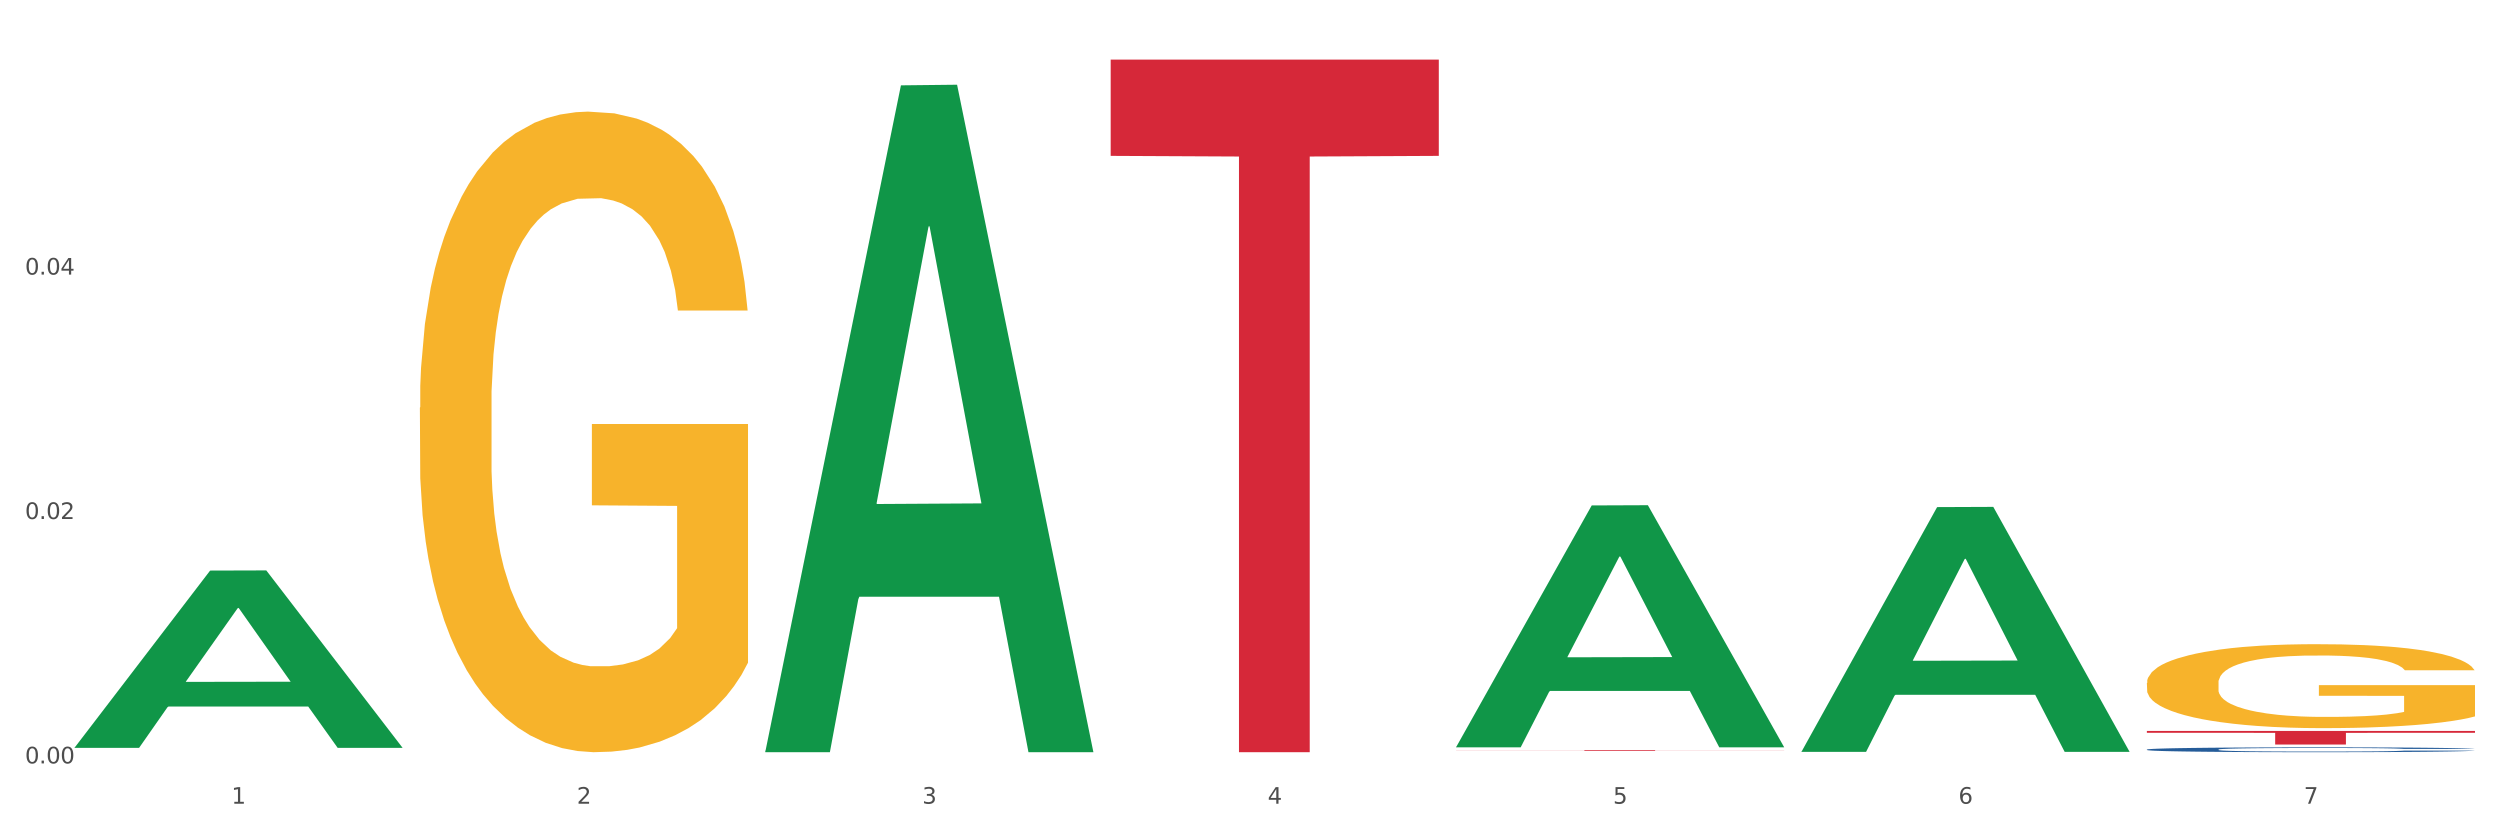 <?xml version="1.0" encoding="utf-8" standalone="no"?>
<!DOCTYPE svg PUBLIC "-//W3C//DTD SVG 1.1//EN"
  "http://www.w3.org/Graphics/SVG/1.1/DTD/svg11.dtd">
<svg xmlns:xlink="http://www.w3.org/1999/xlink" width="1080pt" height="360pt" viewBox="0 0 1080 360" xmlns="http://www.w3.org/2000/svg" version="1.1">
 <rect x="0" y="0" width="1080" height="360" fill="#333333" stroke="none"/>
 <defs>
  <style type="text/css">*{stroke-linejoin: round; stroke-linecap: butt}</style>
 </defs>
 <g id="figure_1">
  <g id="patch_1">
   <path d="M 0 360 
L 1080 360 
L 1080 0 
L 0 0 
z
" style="fill: #ffffff; stroke: #ffffff; stroke-linejoin: miter"/>
  </g>
  <g id="axes_1">
   <g id="matplotlib.axis_1">
    <g id="xtick_1">
     <g id="text_1">
      <!-- 1 -->
      <g style="fill: #4d4d4d" transform="translate(99.997 347.204) scale(0.096 -0.096)">
       <defs>
        <path id="DejaVuSans-31" d="M 794 531 
L 1825 531 
L 1825 4091 
L 703 3866 
L 703 4441 
L 1819 4666 
L 2450 4666 
L 2450 531 
L 3481 531 
L 3481 0 
L 794 0 
L 794 531 
z
" transform="scale(0.016)"/>
       </defs>
       <use xlink:href="#DejaVuSans-31"/>
      </g>
     </g>
    </g>
    <g id="xtick_2">
     <g id="text_2">
      <!-- 2 -->
      <g style="fill: #4d4d4d" transform="translate(249.209 347.204) scale(0.096 -0.096)">
       <defs>
        <path id="DejaVuSans-32" d="M 1228 531 
L 3431 531 
L 3431 0 
L 469 0 
L 469 531 
Q 828 903 1448 1529 
Q 2069 2156 2228 2338 
Q 2531 2678 2651 2914 
Q 2772 3150 2772 3378 
Q 2772 3750 2511 3984 
Q 2250 4219 1831 4219 
Q 1534 4219 1204 4116 
Q 875 4013 500 3803 
L 500 4441 
Q 881 4594 1212 4672 
Q 1544 4750 1819 4750 
Q 2544 4750 2975 4387 
Q 3406 4025 3406 3419 
Q 3406 3131 3298 2873 
Q 3191 2616 2906 2266 
Q 2828 2175 2409 1742 
Q 1991 1309 1228 531 
z
" transform="scale(0.016)"/>
       </defs>
       <use xlink:href="#DejaVuSans-32"/>
      </g>
     </g>
    </g>
    <g id="xtick_3">
     <g id="text_3">
      <!-- 3 -->
      <g style="fill: #4d4d4d" transform="translate(398.421 347.204) scale(0.096 -0.096)">
       <defs>
        <path id="DejaVuSans-33" d="M 2597 2516 
Q 3050 2419 3304 2112 
Q 3559 1806 3559 1356 
Q 3559 666 3084 287 
Q 2609 -91 1734 -91 
Q 1441 -91 1130 -33 
Q 819 25 488 141 
L 488 750 
Q 750 597 1062 519 
Q 1375 441 1716 441 
Q 2309 441 2620 675 
Q 2931 909 2931 1356 
Q 2931 1769 2642 2001 
Q 2353 2234 1838 2234 
L 1294 2234 
L 1294 2753 
L 1863 2753 
Q 2328 2753 2575 2939 
Q 2822 3125 2822 3475 
Q 2822 3834 2567 4026 
Q 2313 4219 1838 4219 
Q 1578 4219 1281 4162 
Q 984 4106 628 3988 
L 628 4550 
Q 988 4650 1302 4700 
Q 1616 4750 1894 4750 
Q 2613 4750 3031 4423 
Q 3450 4097 3450 3541 
Q 3450 3153 3228 2886 
Q 3006 2619 2597 2516 
z
" transform="scale(0.016)"/>
       </defs>
       <use xlink:href="#DejaVuSans-33"/>
      </g>
     </g>
    </g>
    <g id="xtick_4">
     <g id="text_4">
      <!-- 4 -->
      <g style="fill: #4d4d4d" transform="translate(547.634 347.204) scale(0.096 -0.096)">
       <defs>
        <path id="DejaVuSans-34" d="M 2419 4116 
L 825 1625 
L 2419 1625 
L 2419 4116 
z
M 2253 4666 
L 3047 4666 
L 3047 1625 
L 3713 1625 
L 3713 1100 
L 3047 1100 
L 3047 0 
L 2419 0 
L 2419 1100 
L 313 1100 
L 313 1709 
L 2253 4666 
z
" transform="scale(0.016)"/>
       </defs>
       <use xlink:href="#DejaVuSans-34"/>
      </g>
     </g>
    </g>
    <g id="xtick_5">
     <g id="text_5">
      <!-- 5 -->
      <g style="fill: #4d4d4d" transform="translate(696.846 347.204) scale(0.096 -0.096)">
       <defs>
        <path id="DejaVuSans-35" d="M 691 4666 
L 3169 4666 
L 3169 4134 
L 1269 4134 
L 1269 2991 
Q 1406 3038 1543 3061 
Q 1681 3084 1819 3084 
Q 2600 3084 3056 2656 
Q 3513 2228 3513 1497 
Q 3513 744 3044 326 
Q 2575 -91 1722 -91 
Q 1428 -91 1123 -41 
Q 819 9 494 109 
L 494 744 
Q 775 591 1075 516 
Q 1375 441 1709 441 
Q 2250 441 2565 725 
Q 2881 1009 2881 1497 
Q 2881 1984 2565 2268 
Q 2250 2553 1709 2553 
Q 1456 2553 1204 2497 
Q 953 2441 691 2322 
L 691 4666 
z
" transform="scale(0.016)"/>
       </defs>
       <use xlink:href="#DejaVuSans-35"/>
      </g>
     </g>
    </g>
    <g id="xtick_6">
     <g id="text_6">
      <!-- 6 -->
      <g style="fill: #4d4d4d" transform="translate(846.058 347.204) scale(0.096 -0.096)">
       <defs>
        <path id="DejaVuSans-36" d="M 2113 2584 
Q 1688 2584 1439 2293 
Q 1191 2003 1191 1497 
Q 1191 994 1439 701 
Q 1688 409 2113 409 
Q 2538 409 2786 701 
Q 3034 994 3034 1497 
Q 3034 2003 2786 2293 
Q 2538 2584 2113 2584 
z
M 3366 4563 
L 3366 3988 
Q 3128 4100 2886 4159 
Q 2644 4219 2406 4219 
Q 1781 4219 1451 3797 
Q 1122 3375 1075 2522 
Q 1259 2794 1537 2939 
Q 1816 3084 2150 3084 
Q 2853 3084 3261 2657 
Q 3669 2231 3669 1497 
Q 3669 778 3244 343 
Q 2819 -91 2113 -91 
Q 1303 -91 875 529 
Q 447 1150 447 2328 
Q 447 3434 972 4092 
Q 1497 4750 2381 4750 
Q 2619 4750 2861 4703 
Q 3103 4656 3366 4563 
z
" transform="scale(0.016)"/>
       </defs>
       <use xlink:href="#DejaVuSans-36"/>
      </g>
     </g>
    </g>
    <g id="xtick_7">
     <g id="text_7">
      <!-- 7 -->
      <g style="fill: #4d4d4d" transform="translate(995.27 347.204) scale(0.096 -0.096)">
       <defs>
        <path id="DejaVuSans-37" d="M 525 4666 
L 3525 4666 
L 3525 4397 
L 1831 0 
L 1172 0 
L 2766 4134 
L 525 4134 
L 525 4666 
z
" transform="scale(0.016)"/>
       </defs>
       <use xlink:href="#DejaVuSans-37"/>
      </g>
     </g>
    </g>
    <g id="xtick_8"/>
    <g id="xtick_9"/>
    <g id="xtick_10"/>
    <g id="xtick_11"/>
    <g id="xtick_12"/>
    <g id="xtick_13"/>
   </g>
   <g id="matplotlib.axis_2">
    <g id="ytick_1">
     <g id="text_8">
      <!-- 0.00 -->
      <g style="fill: #4d4d4d" transform="translate(10.8 329.798) scale(0.096 -0.096)">
       <defs>
        <path id="DejaVuSans-30" d="M 2034 4250 
Q 1547 4250 1301 3770 
Q 1056 3291 1056 2328 
Q 1056 1369 1301 889 
Q 1547 409 2034 409 
Q 2525 409 2770 889 
Q 3016 1369 3016 2328 
Q 3016 3291 2770 3770 
Q 2525 4250 2034 4250 
z
M 2034 4750 
Q 2819 4750 3233 4129 
Q 3647 3509 3647 2328 
Q 3647 1150 3233 529 
Q 2819 -91 2034 -91 
Q 1250 -91 836 529 
Q 422 1150 422 2328 
Q 422 3509 836 4129 
Q 1250 4750 2034 4750 
z
" transform="scale(0.016)"/>
        <path id="DejaVuSans-2e" d="M 684 794 
L 1344 794 
L 1344 0 
L 684 0 
L 684 794 
z
" transform="scale(0.016)"/>
       </defs>
       <use xlink:href="#DejaVuSans-30"/>
       <use xlink:href="#DejaVuSans-2e" transform="translate(63.623 0)"/>
       <use xlink:href="#DejaVuSans-30" transform="translate(95.41 0)"/>
       <use xlink:href="#DejaVuSans-30" transform="translate(159.033 0)"/>
      </g>
     </g>
    </g>
    <g id="ytick_2">
     <g id="text_9">
      <!-- 0.02 -->
      <g style="fill: #4d4d4d" transform="translate(10.8 224.21) scale(0.096 -0.096)">
       <use xlink:href="#DejaVuSans-30"/>
       <use xlink:href="#DejaVuSans-2e" transform="translate(63.623 0)"/>
       <use xlink:href="#DejaVuSans-30" transform="translate(95.41 0)"/>
       <use xlink:href="#DejaVuSans-32" transform="translate(159.033 0)"/>
      </g>
     </g>
    </g>
    <g id="ytick_3">
     <g id="text_10">
      <!-- 0.04 -->
      <g style="fill: #4d4d4d" transform="translate(10.8 118.623) scale(0.096 -0.096)">
       <use xlink:href="#DejaVuSans-30"/>
       <use xlink:href="#DejaVuSans-2e" transform="translate(63.623 0)"/>
       <use xlink:href="#DejaVuSans-30" transform="translate(95.41 0)"/>
       <use xlink:href="#DejaVuSans-34" transform="translate(159.033 0)"/>
      </g>
     </g>
    </g>
    <g id="ytick_4"/>
    <g id="ytick_5"/>
    <g id="ytick_6"/>
   </g>
   <g id="PolyCollection_1">
    <path d="M 32.175 322.933 
L 32.321 322.861 
L 90.775 246.486 
L 115.034 246.414 
L 173.927 323.077 
L 145.869 323.077 
L 133.155 305.225 
L 72.801 305.225 
L 72.362 305.513 
L 60.087 323.077 
L 32.175 323.077 
L 32.175 322.933 
L 80.4 294.571 
L 125.556 294.499 
L 103.197 262.754 
L 102.905 262.61 
L 102.612 262.826 
L 80.254 294.499 
L 80.4 294.571 
L 32.175 322.933 
z
" clip-path="url(#pf444e8f4f6)" style="fill: #109648"/>
    <path d="M 927.448 323.792 
L 927.616 323.79 
L 927.616 323.736 
L 928.119 323.663 
L 929.962 323.529 
L 932.307 323.427 
L 936.329 323.308 
L 938.507 323.258 
L 941.355 323.202 
L 947.22 323.112 
L 953.922 323.035 
L 958.614 322.993 
L 962.132 322.966 
L 970.007 322.918 
L 974.531 322.897 
L 979.223 322.88 
L 983.244 322.868 
L 989.946 322.855 
L 995.308 322.849 
L 1001.508 322.847 
L 1006.702 322.849 
L 1013.572 322.856 
L 1023.625 322.88 
L 1027.479 322.893 
L 1032.673 322.916 
L 1038.035 322.947 
L 1042.391 322.977 
L 1047.418 323.022 
L 1052.612 323.079 
L 1057.639 323.152 
L 1061.157 323.219 
L 1064.006 323.29 
L 1066.519 323.377 
L 1068.362 323.471 
L 1069.2 323.55 
L 1038.537 323.55 
L 1037.7 323.479 
L 1036.024 323.402 
L 1034.349 323.35 
L 1032.505 323.308 
L 1029.657 323.26 
L 1027.144 323.229 
L 1022.955 323.193 
L 1019.101 323.169 
L 1015.917 323.156 
L 1012.064 323.145 
L 1003.854 323.133 
L 997.989 323.133 
L 994.303 323.137 
L 989.779 323.146 
L 985.925 323.16 
L 981.401 323.183 
L 977.882 323.208 
L 974.364 323.241 
L 972.353 323.264 
L 969.337 323.306 
L 967.326 323.34 
L 964.646 323.4 
L 963.138 323.442 
L 960.457 323.552 
L 959.284 323.632 
L 958.781 323.688 
L 958.446 323.749 
L 958.446 324.049 
L 959.451 324.183 
L 960.289 324.241 
L 961.63 324.306 
L 964.143 324.391 
L 967.829 324.473 
L 971.683 324.533 
L 974.866 324.569 
L 977.882 324.596 
L 980.898 324.617 
L 984.585 324.637 
L 987.601 324.648 
L 992.125 324.66 
L 997.486 324.665 
L 1001.675 324.665 
L 1010.221 324.656 
L 1014.074 324.646 
L 1017.761 324.633 
L 1021.782 324.612 
L 1024.965 324.589 
L 1026.809 324.571 
L 1029.825 324.535 
L 1032.17 324.496 
L 1034.181 324.452 
L 1035.521 324.414 
L 1037.029 324.356 
L 1038.202 324.291 
L 1038.537 324.256 
L 1069.2 324.256 
L 1068.53 324.325 
L 1067.357 324.393 
L 1065.011 324.483 
L 1063.168 324.535 
L 1060.32 324.598 
L 1057.304 324.652 
L 1053.115 324.711 
L 1049.261 324.756 
L 1045.24 324.794 
L 1040.883 324.829 
L 1033.008 324.877 
L 1030.16 324.89 
L 1024.128 324.913 
L 1019.436 324.926 
L 1012.566 324.94 
L 1005.529 324.948 
L 998.157 324.95 
L 991.622 324.946 
L 984.417 324.934 
L 979.893 324.923 
L 974.866 324.905 
L 969.002 324.878 
L 963.473 324.846 
L 958.279 324.807 
L 953.419 324.763 
L 948.895 324.713 
L 943.031 324.631 
L 938.675 324.55 
L 935.491 324.475 
L 933.313 324.412 
L 931.135 324.331 
L 929.962 324.276 
L 928.119 324.141 
L 927.448 324.016 
L 927.448 323.792 
z
" clip-path="url(#pf444e8f4f6)" style="fill: #255c99"/>
    <path d="M 479.812 25.759 
L 621.563 25.759 
L 621.563 67.337 
L 565.803 67.618 
L 565.803 324.95 
L 535.236 324.95 
L 535.236 67.618 
L 479.812 67.337 
L 479.812 26.04 
L 479.812 25.759 
z
" clip-path="url(#pf444e8f4f6)" style="fill: #d62839"/>
    <path d="M 629.024 324.041 
L 770.776 324.041 
L 770.776 324.086 
L 715.015 324.086 
L 715.015 324.364 
L 684.448 324.364 
L 684.448 324.086 
L 629.024 324.086 
L 629.024 324.041 
L 629.024 324.041 
z
" clip-path="url(#pf444e8f4f6)" style="fill: #d62839"/>
    <path d="M 927.448 315.761 
L 1069.2 315.761 
L 1069.2 316.579 
L 1013.44 316.585 
L 1013.44 321.645 
L 982.873 321.645 
L 982.873 316.585 
L 927.448 316.579 
L 927.448 315.767 
L 927.448 315.761 
z
" clip-path="url(#pf444e8f4f6)" style="fill: #d62839"/>
    <path d="M 927.448 295.049 
L 927.616 295.016 
L 927.616 293.824 
L 927.95 292.797 
L 929.624 290.312 
L 932.134 288.258 
L 933.975 287.165 
L 935.816 286.271 
L 937.992 285.377 
L 940.67 284.449 
L 945.523 283.091 
L 948.535 282.395 
L 952.217 281.667 
L 958.912 280.607 
L 963.765 280.01 
L 968.786 279.513 
L 976.986 278.917 
L 982.342 278.652 
L 988.032 278.453 
L 994.893 278.321 
L 1000.081 278.288 
L 1011.462 278.387 
L 1021.168 278.685 
L 1025.854 278.917 
L 1031.879 279.315 
L 1035.059 279.58 
L 1040.247 280.11 
L 1045.603 280.805 
L 1049.284 281.402 
L 1054.807 282.528 
L 1058.991 283.654 
L 1062.84 285.045 
L 1064.849 286.006 
L 1066.355 286.9 
L 1067.694 287.927 
L 1069.033 289.55 
L 1038.908 289.55 
L 1037.737 288.391 
L 1035.896 287.298 
L 1033.218 286.238 
L 1030.875 285.575 
L 1026.859 284.747 
L 1023.177 284.217 
L 1019.328 283.82 
L 1014.642 283.488 
L 1010.96 283.323 
L 1005.772 283.19 
L 995.563 283.223 
L 988.701 283.488 
L 984.015 283.82 
L 981.003 284.118 
L 978.325 284.449 
L 975.313 284.913 
L 971.798 285.608 
L 969.288 286.238 
L 966.777 287.033 
L 964.769 287.828 
L 962.928 288.755 
L 961.422 289.749 
L 960.25 290.776 
L 959.246 292.035 
L 958.409 294.122 
L 958.409 298.66 
L 958.744 299.687 
L 959.581 301.045 
L 960.585 302.072 
L 962.259 303.297 
L 963.765 304.125 
L 966.61 305.318 
L 969.79 306.312 
L 972.3 306.941 
L 974.81 307.471 
L 979.162 308.2 
L 984.015 308.796 
L 988.199 309.16 
L 993.889 309.492 
L 997.738 309.624 
L 1001.086 309.69 
L 1009.286 309.69 
L 1015.144 309.591 
L 1021.671 309.359 
L 1026.691 309.061 
L 1030.875 308.697 
L 1035.561 308.1 
L 1038.574 307.537 
L 1038.574 300.614 
L 1001.755 300.581 
L 1001.755 295.977 
L 1069.2 295.977 
L 1069.2 309.492 
L 1066.355 310.187 
L 1063.175 310.817 
L 1059.828 311.38 
L 1054.807 312.075 
L 1048.782 312.738 
L 1043.427 313.202 
L 1037.737 313.599 
L 1031.043 313.964 
L 1022.34 314.295 
L 1016.985 314.427 
L 1010.29 314.527 
L 1002.424 314.56 
L 995.563 314.494 
L 988.869 314.328 
L 981.839 314.03 
L 974.978 313.599 
L 969.79 313.169 
L 964.602 312.639 
L 959.079 311.943 
L 954.728 311.28 
L 951.38 310.684 
L 947.699 309.922 
L 943.682 308.929 
L 940.67 308.034 
L 937.992 307.107 
L 935.147 305.914 
L 933.139 304.887 
L 931.13 303.595 
L 929.959 302.635 
L 928.62 301.144 
L 927.616 299.057 
L 927.448 295.049 
z
" clip-path="url(#pf444e8f4f6)" style="fill: #f7b32b"/>
    <path d="M 181.387 176.094 
L 181.555 175.841 
L 181.555 166.743 
L 181.889 158.908 
L 183.563 139.954 
L 186.073 124.285 
L 187.914 115.945 
L 189.755 109.121 
L 191.931 102.297 
L 194.608 95.221 
L 199.462 84.859 
L 202.474 79.552 
L 206.156 73.992 
L 212.85 65.905 
L 217.704 61.356 
L 222.724 57.565 
L 230.925 53.016 
L 236.28 50.994 
L 241.971 49.477 
L 248.832 48.467 
L 254.02 48.214 
L 265.401 48.972 
L 275.107 51.247 
L 279.793 53.016 
L 285.818 56.048 
L 288.998 58.07 
L 294.186 62.114 
L 299.541 67.421 
L 303.223 71.97 
L 308.746 80.563 
L 312.93 89.156 
L 316.779 99.77 
L 318.788 107.099 
L 320.294 113.923 
L 321.633 121.757 
L 322.971 134.141 
L 292.847 134.141 
L 291.676 125.295 
L 289.835 116.955 
L 287.157 108.868 
L 284.814 103.814 
L 280.797 97.496 
L 277.116 93.452 
L 273.266 90.419 
L 268.58 87.892 
L 264.899 86.628 
L 259.71 85.617 
L 249.502 85.87 
L 242.64 87.892 
L 237.954 90.419 
L 234.942 92.694 
L 232.264 95.221 
L 229.251 98.759 
L 225.737 104.066 
L 223.227 108.868 
L 220.716 114.934 
L 218.708 120.999 
L 216.867 128.075 
L 215.361 135.657 
L 214.189 143.492 
L 213.185 153.095 
L 212.348 169.017 
L 212.348 203.641 
L 212.683 211.475 
L 213.52 221.837 
L 214.524 229.672 
L 216.198 239.022 
L 217.704 245.341 
L 220.549 254.439 
L 223.729 262.021 
L 226.239 266.822 
L 228.749 270.866 
L 233.101 276.426 
L 237.954 280.975 
L 242.138 283.755 
L 247.828 286.282 
L 251.677 287.293 
L 255.024 287.799 
L 263.225 287.799 
L 269.082 287.041 
L 275.609 285.271 
L 280.63 282.997 
L 284.814 280.217 
L 289.5 275.668 
L 292.512 271.371 
L 292.512 218.552 
L 255.694 218.299 
L 255.694 183.17 
L 323.139 183.17 
L 323.139 286.282 
L 320.294 291.59 
L 317.114 296.391 
L 313.767 300.688 
L 308.746 305.995 
L 302.721 311.05 
L 297.366 314.588 
L 291.676 317.62 
L 284.981 320.4 
L 276.279 322.928 
L 270.923 323.939 
L 264.229 324.697 
L 256.363 324.95 
L 249.502 324.444 
L 242.807 323.18 
L 235.778 320.906 
L 228.917 317.62 
L 223.729 314.335 
L 218.541 310.291 
L 213.018 304.984 
L 208.666 299.93 
L 205.319 295.38 
L 201.637 289.568 
L 197.621 281.986 
L 194.608 275.162 
L 191.931 268.086 
L 189.086 258.988 
L 187.077 251.153 
L 185.069 241.297 
L 183.898 233.968 
L 182.559 222.595 
L 181.555 206.673 
L 181.387 176.094 
z
" clip-path="url(#pf444e8f4f6)" style="fill: #f7b32b"/>
    <path d="M 778.236 324.602 
L 778.382 324.502 
L 836.837 219.069 
L 861.095 218.97 
L 919.988 324.8 
L 891.93 324.8 
L 879.216 300.156 
L 818.862 300.156 
L 818.423 300.554 
L 806.148 324.8 
L 778.236 324.8 
L 778.236 324.602 
L 826.461 285.449 
L 871.617 285.35 
L 849.258 241.527 
L 848.966 241.329 
L 848.674 241.627 
L 826.315 285.35 
L 826.461 285.449 
L 778.236 324.602 
z
" clip-path="url(#pf444e8f4f6)" style="fill: #109648"/>
    <path d="M 629.024 322.643 
L 629.17 322.545 
L 687.624 218.345 
L 711.883 218.246 
L 770.776 322.839 
L 742.717 322.839 
L 730.004 298.483 
L 669.65 298.483 
L 669.211 298.876 
L 656.936 322.839 
L 629.024 322.839 
L 629.024 322.643 
L 677.249 283.948 
L 722.405 283.85 
L 700.046 240.54 
L 699.754 240.343 
L 699.461 240.638 
L 677.103 283.85 
L 677.249 283.948 
L 629.024 322.643 
z
" clip-path="url(#pf444e8f4f6)" style="fill: #109648"/>
    <path d="M 330.599 324.408 
L 330.746 324.137 
L 389.2 36.869 
L 413.458 36.598 
L 472.351 324.95 
L 444.293 324.95 
L 431.579 257.803 
L 371.225 257.803 
L 370.787 258.886 
L 358.511 324.95 
L 330.599 324.95 
L 330.599 324.408 
L 378.824 217.731 
L 423.98 217.461 
L 401.621 98.059 
L 401.329 97.517 
L 401.037 98.329 
L 378.678 217.461 
L 378.824 217.731 
L 330.599 324.408 
z
" clip-path="url(#pf444e8f4f6)" style="fill: #109648"/>
   </g>
  </g>
 </g>
 <defs>
  <clipPath id="pf444e8f4f6">
   <rect x="32.175" y="10.8" width="1037.025" height="329.109"/>
  </clipPath>
 </defs>
</svg>

